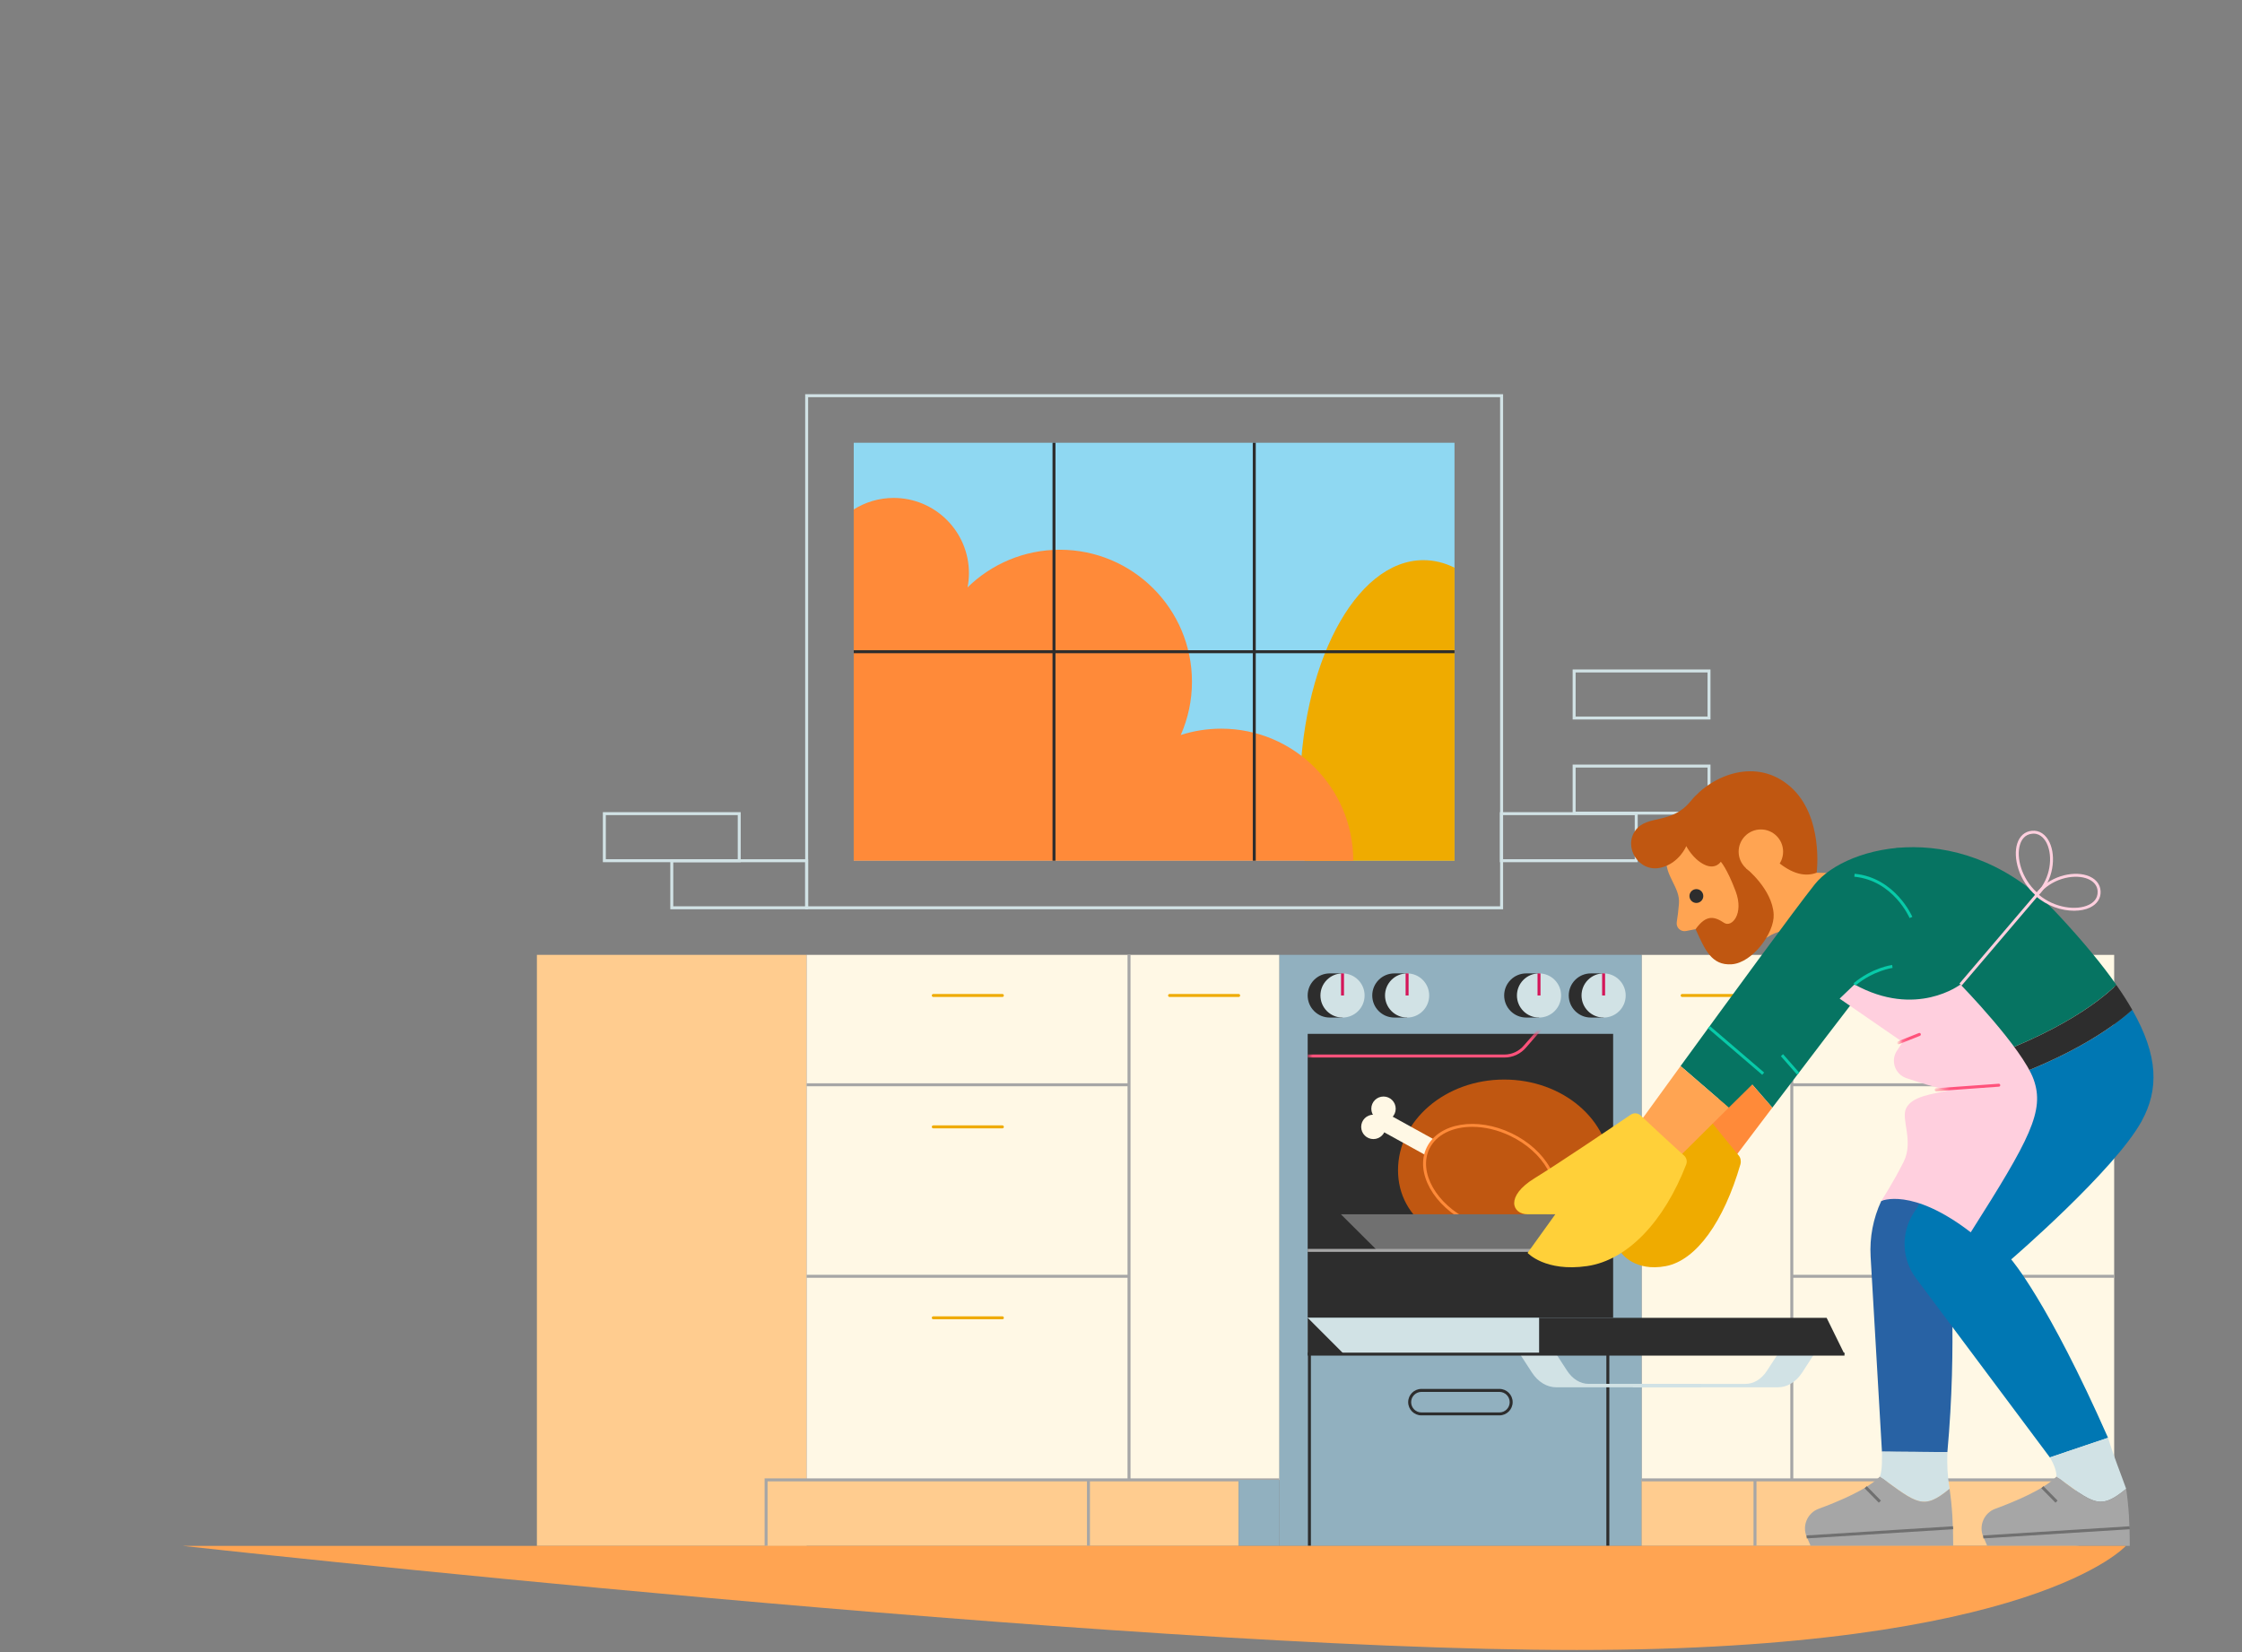<svg width="380" height="280" viewBox="0 0 380 280" fill="none" xmlns="http://www.w3.org/2000/svg">
<rect x="0" y="0" width="380" height="280" fill="#808080" stroke="none"/>
<g clip-path="url(#clip0_138_1953)">
<path d="M246.527 75.039H144.702V145.872H246.527V75.039Z" fill="#8FD8F2"/>
<path d="M246.527 96.208C244.841 95.378 243.076 94.936 241.259 94.936C229.688 94.936 220.305 112.79 220.305 134.813C220.305 138.655 220.596 142.362 221.13 145.878H246.532V96.208H246.527Z" fill="#EFAB00"/>
<path d="M206.983 123.497C204.593 123.497 202.294 123.874 200.13 124.568C201.348 121.807 202.027 118.759 202.027 115.55C202.027 103.188 192.005 93.17 179.638 93.17C173.546 93.17 168.027 95.604 163.992 99.552C164.143 98.772 164.228 97.968 164.228 97.148C164.228 90.102 158.513 84.389 151.464 84.389C148.974 84.389 146.664 85.113 144.697 86.34V145.877H229.366C229.366 133.515 219.344 123.497 206.978 123.497H206.983Z" fill="#FF8A39"/>
<path d="M178.894 75.039H178.391V145.872H178.894V75.039Z" fill="#2D2D2D"/>
<path d="M212.839 75.039H212.335V145.872H212.839V75.039Z" fill="#2D2D2D"/>
<path d="M246.527 110.204H144.702V110.707H246.527V110.204Z" fill="#2D2D2D"/>
<path d="M254.758 154.106H136.471V66.811H254.763V154.106H254.758ZM136.97 153.603H254.255V67.314H136.975V153.603H136.97Z" fill="#D1E2E5"/>
<path d="M278.239 250.81H358.334V161.836H278.239V250.81Z" fill="#FFF8E5"/>
<path d="M296.818 168.967H285.111C284.97 168.967 284.859 168.856 284.859 168.715C284.859 168.575 284.97 168.464 285.111 168.464H296.818C296.959 168.464 297.07 168.575 297.07 168.715C297.07 168.856 296.959 168.967 296.818 168.967Z" fill="#EFAB00"/>
<path d="M303.947 161.831H303.444V250.805H303.947V161.831Z" fill="#A6A6A6"/>
<path d="M358.334 183.598H303.696V184.101H358.334V183.598Z" fill="#A6A6A6"/>
<path d="M358.334 216.057H303.696V216.56H358.334V216.057Z" fill="#A6A6A6"/>
<path d="M136.723 161.831H91V262H136.723V161.831Z" fill="#FFCC8F"/>
<path d="M278.233 161.831H216.818V262H278.233V161.831Z" fill="#91B0BF"/>
<path d="M229.124 168.715C229.124 167.684 228.707 166.749 228.028 166.07L227.545 164.974H225.381C223.314 164.974 221.638 166.648 221.638 168.715C221.638 170.783 223.314 172.457 225.381 172.457H227.545L228.028 171.361C228.702 170.682 229.124 169.751 229.124 168.715Z" fill="#2D2D2D"/>
<path d="M227.545 172.457C229.612 172.457 231.288 170.782 231.288 168.715C231.288 166.649 229.612 164.974 227.545 164.974C225.478 164.974 223.802 166.649 223.802 168.715C223.802 170.782 225.478 172.457 227.545 172.457Z" fill="#D1E2E5"/>
<path d="M227.797 164.974H227.293V168.715H227.797V164.974Z" fill="#D41659"/>
<path d="M240.072 168.715C240.072 167.684 239.655 166.749 238.975 166.07L238.492 164.974H236.329C234.261 164.974 232.586 166.648 232.586 168.715C232.586 170.783 234.261 172.457 236.329 172.457H238.492L238.975 171.361C239.65 170.682 240.072 169.751 240.072 168.715Z" fill="#2D2D2D"/>
<path d="M238.493 172.457C240.56 172.457 242.236 170.782 242.236 168.715C242.236 166.649 240.56 164.974 238.493 164.974C236.425 164.974 234.75 166.649 234.75 168.715C234.75 170.782 236.425 172.457 238.493 172.457Z" fill="#D1E2E5"/>
<path d="M238.744 164.974H238.241V168.715H238.744V164.974Z" fill="#D41659"/>
<path d="M262.431 168.715C262.431 167.684 262.013 166.749 261.334 166.07L260.851 164.974H258.687C256.62 164.974 254.944 166.648 254.944 168.715C254.944 170.783 256.62 172.457 258.687 172.457H260.851L261.334 171.361C262.008 170.682 262.431 169.751 262.431 168.715Z" fill="#2D2D2D"/>
<path d="M260.851 172.457C262.918 172.457 264.594 170.782 264.594 168.715C264.594 166.649 262.918 164.974 260.851 164.974C258.784 164.974 257.108 166.649 257.108 168.715C257.108 170.782 258.784 172.457 260.851 172.457Z" fill="#D1E2E5"/>
<path d="M261.103 164.974H260.6V168.715H261.103V164.974Z" fill="#D41659"/>
<path d="M273.378 168.715C273.378 167.684 272.961 166.749 272.282 166.07L271.799 164.974H269.635C267.567 164.974 265.892 166.648 265.892 168.715C265.892 170.783 267.567 172.457 269.635 172.457H271.799L272.282 171.361C272.956 170.682 273.378 169.751 273.378 168.715Z" fill="#2D2D2D"/>
<path d="M271.799 172.457C273.866 172.457 275.542 170.782 275.542 168.715C275.542 166.649 273.866 164.974 271.799 164.974C269.732 164.974 268.056 166.649 268.056 168.715C268.056 170.782 269.732 172.457 271.799 172.457Z" fill="#D1E2E5"/>
<path d="M272.05 164.974H271.547V168.715H272.05V164.974Z" fill="#D41659"/>
<path d="M273.413 175.219H221.643V223.344H273.413V175.219Z" fill="#2D2D2D"/>
<mask id="mask0_138_1953" style="mask-type:luminance" maskUnits="userSpaceOnUse" x="221" y="175" width="53" height="49">
<path d="M273.413 175.219H221.643V223.344H273.413V175.219Z" fill="white"/>
</mask>
<g mask="url(#mask0_138_1953)">
<path d="M254.989 179.227H221.643V178.724H254.989C256.262 178.724 257.465 178.166 258.285 177.19L261.137 173.911L261.515 174.243L258.667 177.522C257.756 178.609 256.413 179.232 254.989 179.232V179.227Z" fill="#FF527B"/>
</g>
<path d="M272.946 198.333C272.946 206.823 264.886 211.918 254.949 211.918C245.013 211.918 236.953 206.823 236.953 198.333C236.953 189.844 245.013 182.964 254.949 182.964C264.886 182.964 272.946 189.844 272.946 198.333Z" fill="#C05711"/>
<path d="M235.076 188.718L233.617 191.359L241.545 195.734L243.004 193.093L235.076 188.718Z" fill="#FFF8E5"/>
<path d="M234.493 189.975C235.635 189.975 236.56 189.049 236.56 187.908C236.56 186.766 235.635 185.841 234.493 185.841C233.351 185.841 232.425 186.766 232.425 187.908C232.425 189.049 233.351 189.975 234.493 189.975Z" fill="#FFF8E5"/>
<path d="M232.777 193.053C233.919 193.053 234.845 192.128 234.845 190.986C234.845 189.844 233.919 188.919 232.777 188.919C231.635 188.919 230.709 189.844 230.709 190.986C230.709 192.128 231.635 193.053 232.777 193.053Z" fill="#FFF8E5"/>
<path d="M255.563 208.875C253.44 208.875 251.121 208.357 248.882 207.276C242.96 204.414 239.785 198.681 241.808 194.492C243.83 190.302 250.301 189.221 256.222 192.082C259.08 193.461 261.389 195.543 262.727 197.937C264.081 200.361 264.282 202.825 263.296 204.867C262.038 207.472 259.06 208.875 255.563 208.875ZM249.531 190.976C246.23 190.976 243.438 192.279 242.266 194.708C240.359 198.646 243.428 204.082 249.103 206.823C254.778 209.564 260.941 208.589 262.848 204.646C263.764 202.755 263.568 200.456 262.295 198.178C261.007 195.87 258.773 193.868 256.011 192.53C253.832 191.479 251.583 190.976 249.531 190.976Z" fill="#FF8A39"/>
<path d="M269.635 205.802H227.273L233.416 211.917H269.635V205.802Z" fill="#707070"/>
<path d="M273.413 211.666H221.643V212.169H273.413V211.666Z" fill="#A6A6A6"/>
<path d="M312.626 229.501H260.851V223.345H309.597L312.626 229.501Z" fill="#2D2D2D"/>
<path d="M260.856 223.345H221.643V229.496H260.856V223.345Z" fill="#D1E2E5"/>
<path d="M227.796 229.501H221.643V223.345L227.796 229.501Z" fill="#2D2D2D"/>
<path d="M222.187 229.5H221.684V262.005H222.187V229.5Z" fill="#2D2D2D"/>
<path d="M272.769 229.5H272.266V262.005H272.769V229.5Z" fill="#2D2D2D"/>
<path d="M254.14 239.881H240.918C239.68 239.881 238.674 238.875 238.674 237.638C238.674 236.4 239.68 235.395 240.918 235.395H254.14C255.377 235.395 256.383 236.4 256.383 237.638C256.383 238.875 255.377 239.881 254.14 239.881ZM240.918 235.902C239.957 235.902 239.177 236.682 239.177 237.643C239.177 238.603 239.957 239.383 240.918 239.383H254.14C255.1 239.383 255.88 238.603 255.88 237.643C255.88 236.682 255.1 235.902 254.14 235.902H240.918Z" fill="#2D2D2D"/>
<path d="M216.818 161.831H136.723V250.805H216.818V161.831Z" fill="#FFF8E5"/>
<path d="M209.941 168.967H198.233C198.092 168.967 197.982 168.856 197.982 168.715C197.982 168.575 198.092 168.464 198.233 168.464H209.941C210.082 168.464 210.192 168.575 210.192 168.715C210.192 168.856 210.082 168.967 209.941 168.967Z" fill="#EFAB00"/>
<path d="M169.893 168.967H158.186C158.045 168.967 157.934 168.856 157.934 168.715C157.934 168.575 158.045 168.464 158.186 168.464H169.893C170.034 168.464 170.145 168.575 170.145 168.715C170.145 168.856 170.034 168.967 169.893 168.967Z" fill="#EFAB00"/>
<path d="M169.893 191.237H158.186C158.045 191.237 157.934 191.127 157.934 190.986C157.934 190.845 158.045 190.734 158.186 190.734H169.893C170.034 190.734 170.145 190.845 170.145 190.986C170.145 191.127 170.034 191.237 169.893 191.237Z" fill="#EFAB00"/>
<path d="M169.893 223.596H158.186C158.045 223.596 157.934 223.485 157.934 223.344C157.934 223.203 158.045 223.093 158.186 223.093H169.893C170.034 223.093 170.145 223.203 170.145 223.344C170.145 223.485 170.034 223.596 169.893 223.596Z" fill="#EFAB00"/>
<path d="M191.612 161.831H191.109V250.805H191.612V161.831Z" fill="#A6A6A6"/>
<path d="M209.941 250.81H129.845V262.005H209.941V250.81Z" fill="#FFCC8F"/>
<path d="M184.735 250.81H184.232V262.005H184.735V250.81Z" fill="#A6A6A6"/>
<path d="M130.097 261.999H129.594V250.558H216.818V251.061H130.097V261.999Z" fill="#A6A6A6"/>
<path d="M191.361 183.598H136.723V184.101H191.361V183.598Z" fill="#A6A6A6"/>
<path d="M191.361 216.057H136.723V216.56H191.361V216.057Z" fill="#A6A6A6"/>
<path d="M336.871 168.464H325.164V168.967H336.871V168.464Z" fill="#EFAB00"/>
<path d="M336.871 223.093H325.164V223.596H336.871V223.093Z" fill="#EFAB00"/>
<path d="M216.818 250.81H209.941V262.005H216.818V250.81Z" fill="#91B0BF"/>
<path d="M136.974 154.105H113.61V145.626H136.974V154.105ZM114.113 153.602H136.471V146.129H114.113V153.602Z" fill="#D1E2E5"/>
<path d="M125.544 146.124H102.179V137.645H125.544V146.124ZM102.682 145.621H125.041V138.147H102.682V145.621Z" fill="#D1E2E5"/>
<path d="M277.579 146.124H254.215V137.645H277.579V146.124ZM254.718 145.621H277.076V138.147H254.718V145.621Z" fill="#D1E2E5"/>
<path d="M289.915 138.062H266.551V129.583H289.915V138.062ZM267.054 137.56H289.412V130.086H267.054V137.56Z" fill="#D1E2E5"/>
<path d="M289.915 121.943H266.551V113.464H289.915V121.943ZM267.054 121.44H289.412V113.967H267.054V121.44Z" fill="#D1E2E5"/>
<path d="M278.238 262H352.095V250.805H278.238V262Z" fill="#FFCC8F"/>
<path d="M297.709 250.81H297.206V262.005H297.709V250.81Z" fill="#A6A6A6"/>
<path d="M352.347 261.999H351.844V251.061H278.233V250.558H352.347V261.999Z" fill="#A6A6A6"/>
<path d="M258.255 229.933L259.9 232.467C260.876 233.971 262.295 234.831 263.784 234.831H288.336H269.253C267.759 234.831 266.345 233.966 265.369 232.467L263.724 229.933H258.26H258.255Z" fill="#D1E2E5"/>
<path d="M288.336 235.123H263.784C262.189 235.123 260.685 234.212 259.653 232.623L257.716 229.641H263.874L265.605 232.306C266.526 233.724 267.854 234.539 269.248 234.539H288.331V235.118L288.336 235.123ZM258.788 230.224L260.141 232.311C261.062 233.729 262.39 234.544 263.784 234.544H267.099C266.345 234.117 265.665 233.468 265.122 232.628L263.562 230.224H258.788Z" fill="#D1E2E5"/>
<path d="M306.845 229.934L305.2 232.468C304.224 233.972 302.805 234.832 301.316 234.832H276.764H295.847C297.341 234.832 298.755 233.967 299.731 232.468L301.376 229.934H306.84H306.845Z" fill="#D1E2E5"/>
<path d="M301.316 235.123H276.764V234.545H295.847C297.241 234.545 298.569 233.73 299.49 232.312L301.225 229.646H307.384L305.447 232.629C304.415 234.218 302.911 235.128 301.316 235.128V235.123ZM298.001 234.545H301.316C302.71 234.545 304.038 233.73 304.959 232.312L306.312 230.225H301.537L299.978 232.629C299.429 233.469 298.755 234.118 298.001 234.545Z" fill="#D1E2E5"/>
<path d="M312.626 229.249H221.643V229.752H312.626V229.249Z" fill="#2D2D2D"/>
<path d="M282.444 145.278C282.082 148.427 284.794 150.333 284.572 153.149C284.477 154.346 284.331 155.428 284.195 156.283C284.049 157.198 284.864 157.972 285.77 157.791L287.39 157.474L293.834 160.271C293.834 160.271 297.276 160.311 299.822 158.676C302.367 157.047 306.925 157.369 306.925 157.369L312.037 147.994L307.912 147.914L300.521 137.533L284.104 141.064L282.449 145.273L282.444 145.278Z" fill="#FFA452"/>
<path d="M307.912 147.919C307.912 147.919 309.16 138.338 303.449 133.329C297.739 128.32 290.227 131.272 286.545 135.793C283.3 139.777 279.224 138.037 277.222 140.697C275.069 143.554 277.77 147.975 281.549 147.039C284.643 146.27 285.81 143.398 285.81 143.398C285.81 143.398 286.887 145.55 288.829 146.516C290.771 147.482 291.661 146.048 291.661 146.048C291.661 146.048 292.723 147.185 294.177 151.052C295.631 154.92 293.493 157.244 292.23 156.409C290.605 155.337 289.221 154.92 287.39 157.475C288.955 160.9 290.061 163.676 293.533 163.425C297.004 163.173 300.788 158.134 300.622 154.955C300.395 150.68 295.923 147.13 295.923 147.13L300.758 145.601C303.193 147.788 305.587 148.779 307.912 147.914V147.919Z" fill="#C05711"/>
<path d="M298.453 148.11C300.535 148.11 302.222 146.424 302.222 144.343C302.222 142.263 300.535 140.576 298.453 140.576C296.372 140.576 294.685 142.263 294.685 144.343C294.685 146.424 296.372 148.11 298.453 148.11Z" fill="#FFA452"/>
<path d="M287.521 153.034C288.168 153.034 288.693 152.509 288.693 151.862C288.693 151.215 288.168 150.69 287.521 150.69C286.873 150.69 286.349 151.215 286.349 151.862C286.349 152.509 286.873 153.034 287.521 153.034Z" fill="#2D2D2D"/>
<mask id="mask1_138_1953" style="mask-type:luminance" maskUnits="userSpaceOnUse" x="241" y="120" width="81" height="123">
<path d="M321.778 120.404H241.345V242.22H321.778V120.404Z" fill="white"/>
</mask>
<g mask="url(#mask1_138_1953)">
<path d="M342.38 155.152C330.471 138.062 315.353 143.147 311.343 149.861C308.833 154.066 300.295 169.637 294.272 180.676L300.395 187.727C306.206 180.062 313.768 170.129 316.384 166.845C320.52 169.828 324.942 176.391 328.016 181.551C341.439 176.134 347.472 169.818 349.69 166.921C347.854 163.43 345.449 159.548 342.385 155.152H342.38Z" fill="#067462"/>
<path d="M287.979 192.233L293.045 197.439C293.045 197.439 296.285 193.149 300.395 187.727L294.272 180.676C290.68 187.254 287.984 192.228 287.984 192.228L287.979 192.233Z" fill="#FF8A39"/>
<path d="M289.191 189.06C288.844 188.622 288.316 188.567 287.918 188.924C285.745 190.89 278.882 197.076 275.708 199.677C271.909 202.785 272.865 205.797 274.802 205.797H278.329L274.802 212.345C274.802 212.345 277.051 215.609 282.374 214.578C287.536 213.578 292.18 206.999 294.982 197.348C295.133 196.82 295.022 196.226 294.71 195.849C292.849 193.616 290.323 190.478 289.191 189.06Z" fill="#EFAB00"/>
<path d="M298.058 173.917L297.68 174.248L304.578 182.128L304.957 181.797L298.058 173.917Z" fill="#08CAA9"/>
</g>
<path d="M318.975 246.026L317.053 212.953C316.867 209.72 317.486 206.491 318.855 203.554L323.302 200.873L330.441 201.22L332.962 205.178L330.441 212.888C330.441 212.888 331.754 227.644 330.064 246.112C325.385 246.112 318.975 246.026 318.975 246.026Z" fill="#2862A4"/>
<path d="M330.442 252.323C330.064 250.045 329.999 248.43 330.064 246.112C330.064 246.112 324.535 246.026 318.976 246.026C318.976 247.007 319.066 249.119 318.628 250.246C324.978 254.883 325.984 256 330.442 252.323Z" fill="#D1E2E5"/>
<path d="M306.227 260.461L306.891 262H331.05C331.05 258.373 330.879 255.326 330.436 252.323C325.979 255.995 324.972 254.883 318.623 250.246C316.545 252.404 311.65 254.461 308.254 255.708C306.337 256.412 305.411 258.585 306.221 260.461H306.227Z" fill="#A6A6A6"/>
<path d="M348.966 155.152C333.093 138.062 312.943 143.147 307.6 149.861C304.254 154.066 292.874 169.637 284.844 180.676L293.01 187.727C300.758 180.062 310.83 170.129 314.317 166.845C319.826 169.828 325.722 176.391 329.817 181.551C347.708 176.134 355.748 169.818 358.706 166.921C356.261 163.43 353.051 159.548 348.966 155.152Z" fill="#067462"/>
<path d="M363.008 189.975C365.911 184.674 365.86 178.966 361.398 171.146C358.263 173.972 349.771 180.329 332.635 185.243C334.164 187.32 335.075 188.693 335.075 188.693L324.318 205.627C322.16 209.021 322.326 213.402 324.736 216.626L347.441 247.013C347.441 247.013 352.261 245.358 357.297 243.683C347.034 220.468 340.881 213.447 340.881 213.447C340.881 213.447 358.434 198.339 363.013 189.98L363.008 189.975Z" fill="#0077B3"/>
<path d="M358.706 166.926C355.753 169.823 347.708 176.134 329.817 181.556C330.894 182.914 331.845 184.171 332.635 185.243C349.771 180.329 358.263 173.972 361.398 171.145C360.633 169.803 359.737 168.399 358.701 166.926H358.706Z" fill="#2D2D2D"/>
<path d="M276.462 192.233L283.214 197.439C283.214 197.439 287.531 193.149 293.01 187.727L284.844 180.676C280.06 187.254 276.462 192.228 276.462 192.228V192.233Z" fill="#FFA452"/>
<path d="M278.082 189.06C277.614 188.622 276.915 188.567 276.387 188.924C273.489 190.89 264.347 197.076 260.116 199.677C255.05 202.785 256.328 205.797 258.909 205.797H263.613L258.909 212.345C258.909 212.345 261.907 215.609 268.996 214.578C275.879 213.578 282.067 206.999 285.8 197.348C286.001 196.82 285.855 196.226 285.438 195.849C282.952 193.616 279.592 190.478 278.082 189.06Z" fill="#FFD039"/>
<path d="M289.815 173.897L289.488 174.279L298.681 182.159L299.009 181.777L289.815 173.897Z" fill="#08CAA9"/>
<path d="M311.806 169.254L322.487 176.617L321.521 178.065C320.389 179.765 321.179 182.063 323.111 182.722C325.269 183.457 327.996 184.307 330.34 184.784C327.488 185.453 324.031 185.75 323.045 187.903C322.205 189.738 324.389 193.44 322.648 196.915C320.907 200.39 318.854 203.549 318.854 203.549C318.854 203.549 323.991 201.13 334.023 208.855C344.055 193.048 346.586 188.275 344.689 182.959C342.793 177.643 332.282 166.845 332.282 166.845C332.282 166.845 324.791 172.628 314.316 166.845C313.129 167.976 311.801 169.254 311.801 169.254H311.806Z" fill="#FFCFDE"/>
<path d="M345.081 151.469L332.107 166.702L332.49 167.028L345.464 151.795L345.081 151.469Z" fill="#FFCFDE"/>
<path d="M345.283 151.963L345.107 151.812C342.149 149.278 341.153 145.324 341.902 142.971C342.31 141.683 343.195 140.914 344.388 140.803C345.651 140.677 346.742 141.402 347.386 142.775C348.503 145.148 348.081 149.177 345.449 151.802L345.283 151.968V151.963ZM344.664 141.291C344.589 141.291 344.514 141.291 344.433 141.301C343.175 141.422 342.622 142.357 342.38 143.122C341.696 145.274 342.597 148.875 345.258 151.274C347.593 148.8 347.955 145.148 346.934 142.981C346.627 142.332 345.937 141.286 344.664 141.286V141.291Z" fill="#FFCFDE"/>
<path d="M351.537 154.352C349.449 154.352 346.978 153.578 345.021 151.843L344.845 151.687L344.986 151.501C347.235 148.533 351.169 147.573 353.675 148.357C355.124 148.81 355.979 149.796 356.034 151.063C356.085 152.265 355.441 153.241 354.223 153.819C353.489 154.166 352.558 154.352 351.537 154.352ZM345.534 151.621C348.276 153.935 351.964 154.337 354.007 153.367C354.731 153.025 355.587 152.346 355.531 151.083C355.471 149.655 354.248 149.061 353.524 148.835C351.24 148.121 347.668 148.971 345.534 151.616V151.621Z" fill="#FFCFDE"/>
<path d="M314.483 167.036L314.161 166.654C317.27 164.029 320.565 163.566 320.706 163.546L320.772 164.044C320.741 164.044 317.476 164.512 314.483 167.036Z" fill="#08CAA9"/>
<path d="M323.664 155.595C323.639 155.529 320.892 149.228 314.292 148.589L314.342 148.086C321.245 148.755 324.102 155.328 324.127 155.394L323.664 155.59V155.595Z" fill="#08CAA9"/>
<path d="M360.367 252.323C359.481 249.819 358.294 246.937 357.292 243.673C357.292 243.673 352.392 245.317 347.437 247.002C347.99 247.933 348.579 249.2 348.553 250.241C354.903 254.878 355.909 255.995 360.367 252.318V252.323Z" fill="#D1E2E5"/>
<path d="M336.157 260.461L336.821 262H360.98C360.98 258.373 360.809 255.326 360.366 252.323C355.909 255.995 354.903 254.883 348.553 250.246C346.476 252.404 341.58 254.461 338.184 255.708C336.267 256.412 335.342 258.585 336.152 260.461H336.157Z" fill="#A6A6A6"/>
<path d="M360.954 258.676L336.129 260.229L336.16 260.731L360.986 259.178L360.954 258.676Z" fill="#707070"/>
<path d="M346.338 251.877L345.979 252.229L348.388 254.68L348.747 254.327L346.338 251.877Z" fill="#707070"/>
<path d="M331.017 258.674L306.191 260.227L306.223 260.729L331.048 259.176L331.017 258.674Z" fill="#707070"/>
<path d="M316.395 251.88L316.036 252.232L318.446 254.682L318.804 254.33L316.395 251.88Z" fill="#707070"/>
<mask id="mask2_138_1953" style="mask-type:luminance" maskUnits="userSpaceOnUse" x="311" y="166" width="35" height="43">
<path d="M311.806 169.254L322.487 176.617L321.521 178.065C320.389 179.765 321.179 182.063 323.111 182.722C325.269 183.457 327.996 184.307 330.34 184.784C327.488 185.453 324.031 185.75 323.045 187.903C322.205 189.738 324.389 193.44 322.648 196.915C320.907 200.39 318.854 203.549 318.854 203.549C318.854 203.549 323.991 201.13 334.023 208.855C344.055 193.048 346.586 188.275 344.689 182.959C342.793 177.643 332.282 166.845 332.282 166.845C332.282 166.845 324.791 172.628 314.316 166.845C313.129 167.976 311.801 169.254 311.801 169.254H311.806Z" fill="white"/>
</mask>
<g mask="url(#mask2_138_1953)">
<path d="M328.167 184.936C328.036 184.936 327.925 184.835 327.915 184.705C327.905 184.564 328.011 184.443 328.147 184.438L338.757 183.673C338.888 183.658 339.014 183.769 339.029 183.905C339.039 184.046 338.933 184.166 338.798 184.171L328.187 184.936C328.187 184.936 328.177 184.936 328.167 184.936Z" fill="#FF527B"/>
<path d="M321.777 176.98C321.677 176.98 321.581 176.919 321.546 176.819C321.496 176.688 321.556 176.542 321.687 176.492L325.224 175.083C325.355 175.033 325.5 175.093 325.551 175.224C325.601 175.355 325.541 175.501 325.41 175.551L321.873 176.96C321.843 176.97 321.813 176.98 321.782 176.98H321.777Z" fill="#FF527B"/>
</g>
</g>
<path d="M360.31 262H31C31 262 189.868 279.645 267.268 279.645C344.669 279.645 360.31 262 360.31 262Z" fill="#FFA452"/>
<defs>
<clipPath id="clip0_138_1953">
<rect width="274" height="195.188" fill="white" transform="translate(91 66.811)"/>
</clipPath>
</defs>
</svg>
